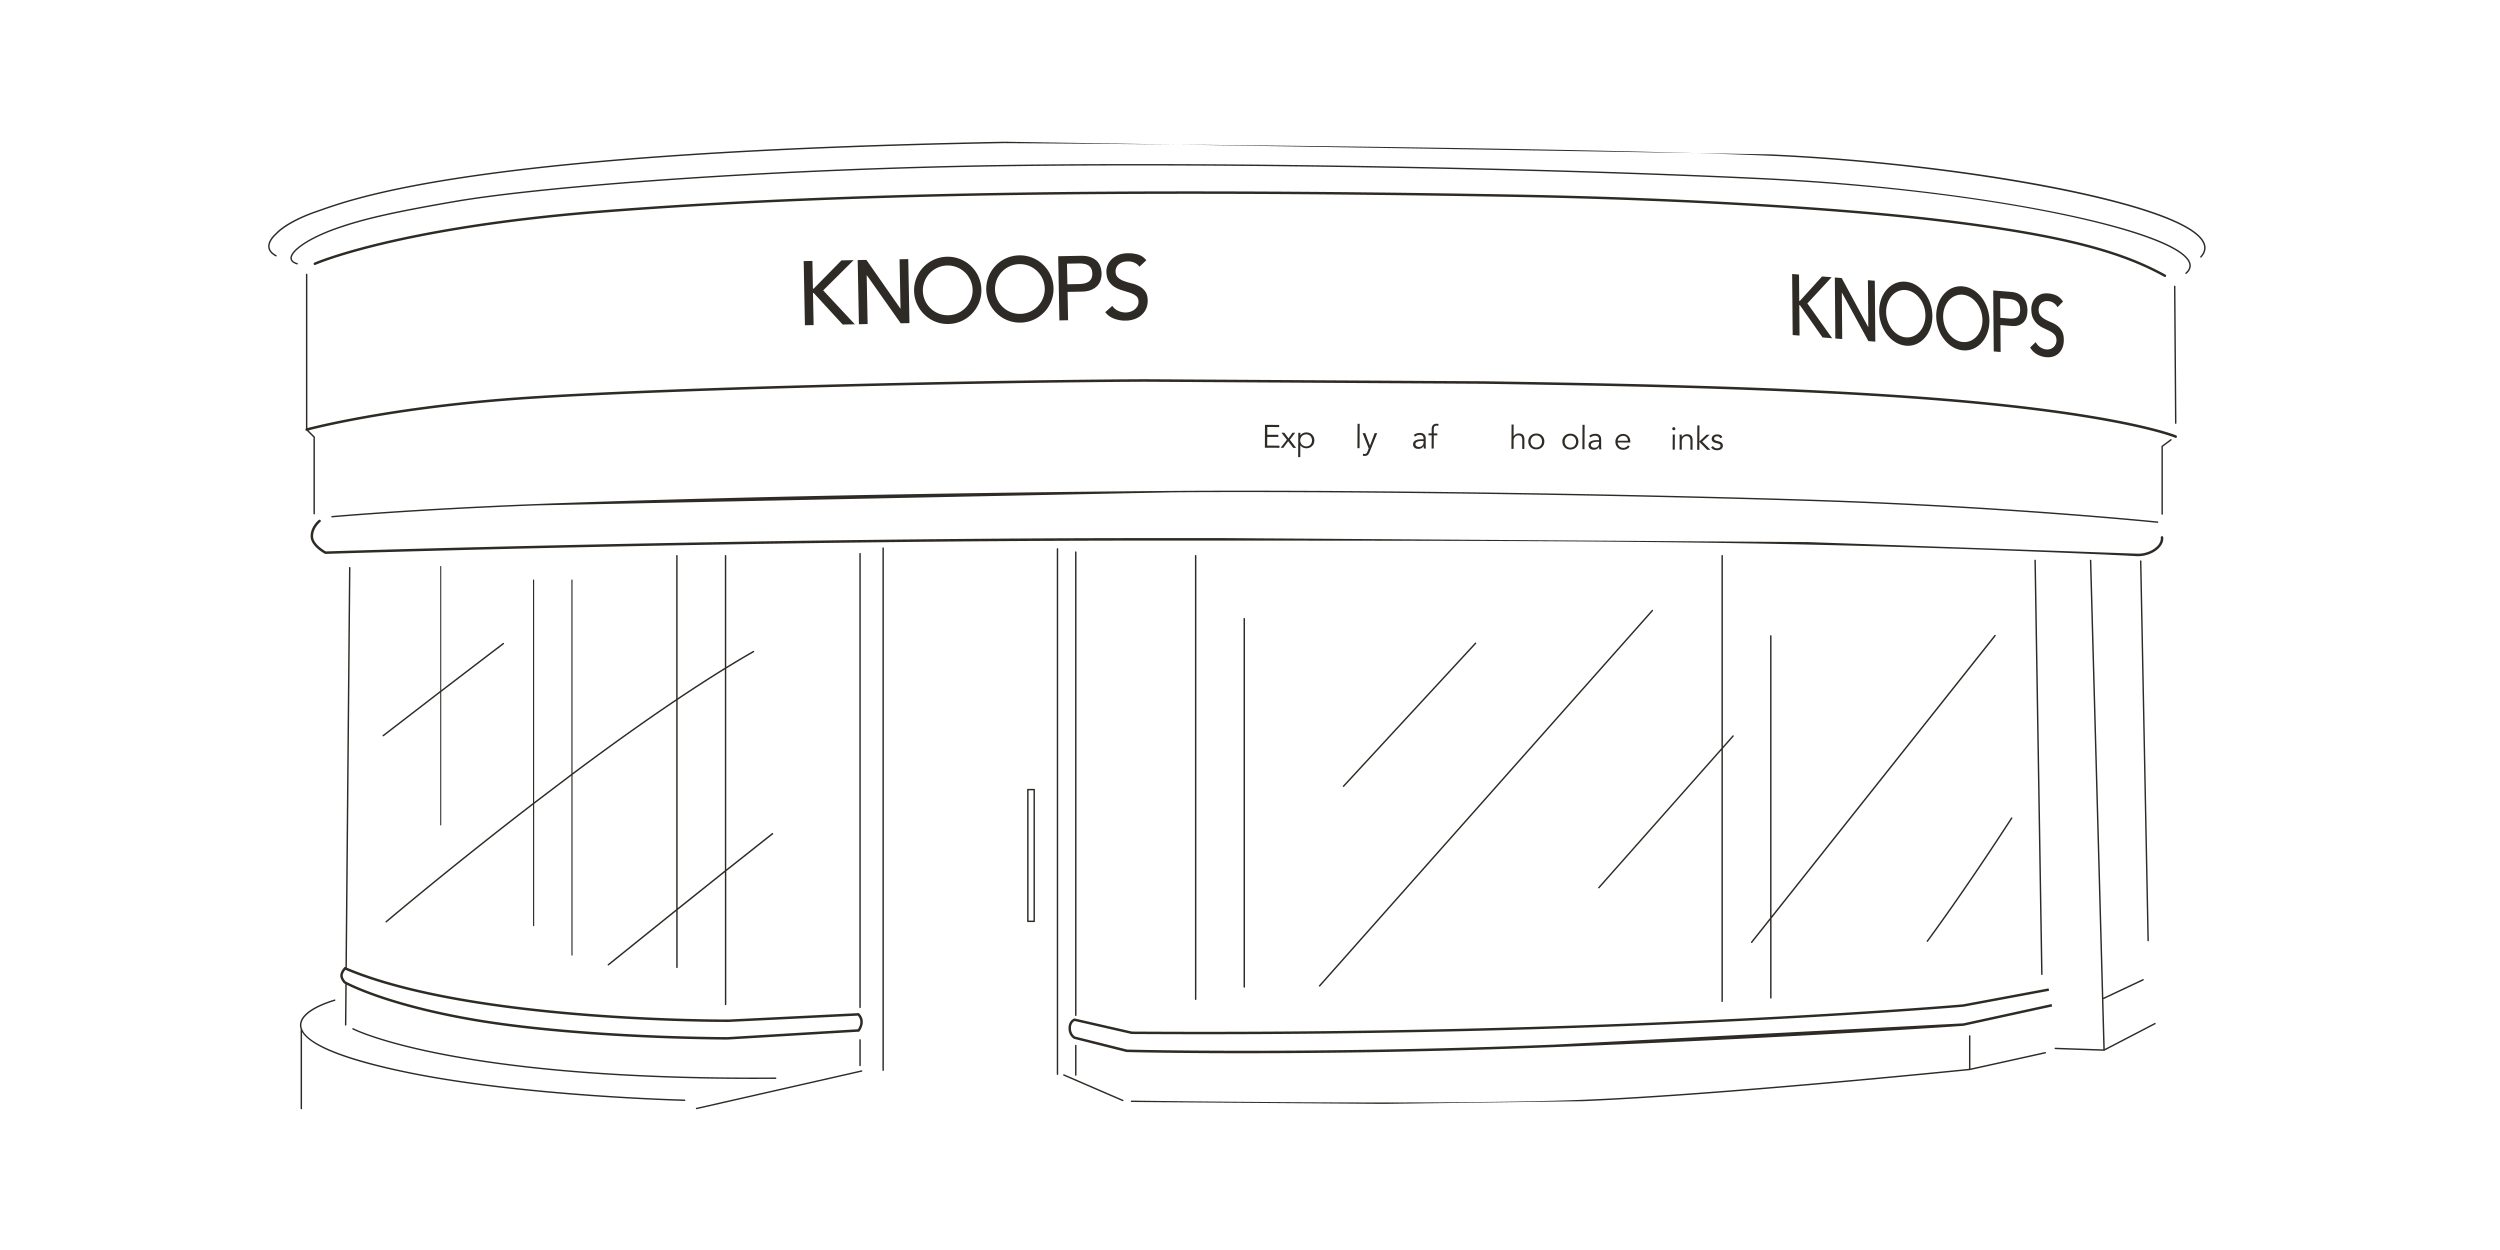 <svg viewBox="0 0 1000 500" xmlns="http://www.w3.org/2000/svg"><g fill="#2e2a25"><path d="M816.74 389.99a.29.29 0 0 1-.29-.29l-2.69-165.54c0-.16.12-.29.29-.29.19 0 .29.12.29.29l2.69 165.54c0 .16-.12.29-.29.29h0zm-317.91 31.32c-29.88 0-47.71-.47-48.06-.48h-.11l-21.06-5.3c-.09-.05-2.2-1.21-2.2-4.25s2.19-3.84 2.28-3.87l.13-.04 22.99 5.25c191.54 1.31 331-10.76 332.39-10.89l34.25-6.38.18.98-34.3 6.38c-1.44.13-140.98 12.19-332.59 10.9h-.11l-22.76-5.21c-.36.17-1.48.86-1.48 2.87 0 2.22 1.35 3.17 1.62 3.34l20.83 5.21c2.34.06 73.58 1.87 170.79-1.97l163.66-8.51 35.36-7.72.21.98-35.43 7.73c-.71.06-65.38 4.64-163.76 8.52-49.61 1.96-92.46 2.45-122.85 2.45zm-155.12-15.92l-.16-.16-52 2.56c-1.04.01-102.47.44-152.8-20.71l1.43-159.99a.29.29 0 0 0-.29-.29h0a.29.29 0 0 0-.29.29l-1.43 159.76-.26-.11-.24.24c-.06.07-1.56 1.62-1.56 3.23s1.41 3.04 1.47 3.1l.11.08s.16.09.43.23l-.15 16.33a.29.29 0 0 0 .29.29h0a.29.29 0 0 0 .29-.29l.14-16.04c3.99 2 20.17 9.35 51.92 14.7 25.17 4.24 62.64 6.94 100.27 7.24l52.57-3.16h.22l.14-.19c.03-.04 3-3.87-.1-7.09zm-.56 6.3l-52.3 3.15c-37.55-.29-74.96-3-100.08-7.22-35.53-5.98-51.43-14.46-52.54-15.07-.21-.23-1.13-1.29-1.13-2.34 0-.88.69-1.83 1.06-2.28 50.46 21.31 152.36 20.88 153.42 20.86l51.56-2.53c1.96 2.23.49 4.75.02 5.44zm527.14-242.16c-.16 0-.28-.13-.29-.28l-.4-54.69c0-.16.13-.29.28-.29h0c.16 0 .28.13.29.28l.4 54.69c0 .16-.13.29-.28.29h0zm.2 4.63c-.16-.07-16.54-6.83-68.22-12.45-59.83-6.51-139.29-8.17-209.08-9.21l-135.27-.82c-71.96.38-204.17 3.46-256.01 7.63-46.62 3.75-75.21 10.94-78.96 11.92v-61.47a.29.29 0 1 0-.58 0v61.67a.49.49 0 0 0-.19.54.49.49 0 0 0 .56.35l2.64 2.64v30.51a.29.29 0 1 0 .58 0v-30.63c0-.08-.03-.15-.08-.21l-2.47-2.47c4.34-1.13 32.7-8.15 78.59-11.84 51.81-4.16 183.98-7.25 255.93-7.62l135.25.82c69.76 1.04 149.19 2.7 208.98 9.21 51.47 5.6 67.78 12.31 67.93 12.38.06.03.13.04.2.04a.5.5 0 0 0 .46-.3c.11-.25-.01-.55-.26-.66zm9.86-71.12c-.07 0-.14-.02-.19-.07-.12-.11-.13-.29-.02-.41 1.52-1.7 1.89-3.38 1.14-5.16-6.63-15.74-98.46-31.78-173.04-35.08-84.29-3.72-304.34-5.05-306.56-5.06-207.1 3.81-257.06 21.35-273.48 27.11l-1.46.51c-12.16 4.22-15.94 8.71-15.98 8.76-.07.07-3.16 2.61-2.91 5.18.12 1.25 1.02 2.33 2.67 3.22.14.08.19.25.12.39-.08.14-.25.19-.39.12-1.83-.98-2.83-2.22-2.97-3.68-.27-2.89 2.94-5.54 3.08-5.65.11-.15 3.85-4.61 16.2-8.89l1.46-.51c16.44-5.77 66.47-23.33 273.67-27.14l306.58 5.06c37.48 1.66 79.67 6.5 112.85 12.96 20.85 4.06 56.45 12.37 60.7 22.47.83 1.98.42 3.92-1.24 5.77-.06.06-.14.1-.22.1zm-5.95 6.54c-.08 0-.16-.03-.21-.1-.1-.12-.09-.3.02-.4 1.39-1.23 1.82-2.5 1.34-3.87-4.3-12.16-78.43-29.06-171.23-33.48-88.69-4.22-211.98-6.38-299.85-5.24-94.03 1.21-186.91 8.26-222.38 14.38-27.03 4.66-37.26 7.29-46.7 10.52-12.2 4.18-18.72 9.24-18.66 11.88.02.88.76 1.54 2.21 1.96.15.04.24.2.19.35-.04.15-.2.24-.35.19-2.13-.62-2.6-1.7-2.62-2.49-.08-3.4 7.93-8.63 19.05-12.43 9.46-3.24 19.72-5.88 46.79-10.54 35.5-6.12 128.42-13.17 222.47-14.39 87.87-1.13 211.19 1.02 299.88 5.25 85.05 4.05 166.91 20.19 171.74 33.86.56 1.59.06 3.1-1.5 4.49-.05.05-.12.07-.19.07zm-8.43 1.21c-.08 0-.16-.02-.24-.06-16.08-8.85-37.98-16.05-92.57-22.42-32.12-3.75-93.23-8.23-168.4-9.54-160.46-2.82-272.74-.86-364.05 6.34-81.46 6.42-114.23 20.7-114.55 20.85-.25.11-.55 0-.66-.25s0-.55.25-.66c.32-.14 33.21-14.49 114.88-20.93 91.34-7.2 203.64-9.16 364.14-6.34 75.21 1.32 136.35 5.8 168.5 9.55 54.75 6.39 76.75 13.63 92.93 22.53.24.13.33.44.2.68a.49.49 0 0 1-.44.26zm-1.1 95.11a.29.29 0 0 1-.29-.29v-27.07a.28.28 0 0 1 .12-.23l3.5-2.61c.13-.09.31-.07.4.06s.07.3-.06.4l-3.39 2.52v26.92a.29.29 0 0 1-.29.29zM353.26 428.37a.29.29 0 0 1-.29-.29V219.24a.29.29 0 1 1 .58 0v208.84a.29.29 0 0 1-.29.29zm69.73 1.6a.29.29 0 0 1-.29-.29V219.57a.29.29 0 1 1 .58 0v210.11a.29.29 0 0 1-.29.29zm-144.36 13.72c-.13 0-.25-.09-.28-.22-.03-.15.06-.31.21-.34l66.03-15c.16-.03.31.06.34.21s-.06.31-.21.34l-66.03 15h-.06zm23.1-12.1c-121.76 0-160.28-19.6-160.67-19.81-.14-.07-.19-.25-.12-.38.07-.14.25-.19.38-.12.39.21 40.66 20.65 168.94 19.71h0c.16 0 .28.13.29.28s-.13.29-.28.29l-8.54.03zm147.37 8.88s-.08 0-.11-.02l-23.56-10.19c-.14-.06-.21-.23-.15-.38.06-.14.23-.21.38-.15l23.56 10.19c.14.06.21.23.15.38a.28.28 0 0 1-.26.17zm-18.79-10.18a.29.29 0 0 1-.29-.29v-11.78a.29.29 0 1 1 .58 0V430a.29.29 0 0 1-.29.29zm0-23.88a.29.29 0 0 1-.29-.29V220.85a.29.29 0 1 1 .58 0v185.27a.29.29 0 0 1-.29.29zm387.76 14.4l-29.9 6.61V414.4a.29.29 0 0 0-.58 0v13.12c-5.49.56-101.33 10.24-154.47 12.39-54.45 2.21-179.26.34-180.52.32h0c-.16 0-.28.12-.29.28 0 .16.12.29.28.29l100.89.76 79.66-1.07c54.02-2.19 152.13-12.15 154.73-12.42h.06l30.25-6.69c.15-.03.25-.19.22-.34s-.19-.25-.34-.22zm-474.05-17.59a.29.29 0 0 1-.29-.29V221.48a.29.29 0 1 1 .58 0v181.45a.29.29 0 0 1-.29.29zm0 23.24a.29.29 0 0 1-.29-.29v-10.19a.29.29 0 1 1 .58 0v10.19a.29.29 0 0 1-.29.29zm511.17-203.97c-.31 0-.62-.01-.93-.04-1.85-.15-56.1-2.9-131.31-4.62-66.97-1.53-148.36-1.56-234.52-1.59h-21.07c-171.68-.1-335.51 5.28-337.15 5.33-.1 0-.17-.02-.25-.06-.23-.12-5.72-3.06-5.72-7s3.15-6.42 3.28-6.52c.22-.17.53-.14.7.08s.13.53-.08.7c-.03.02-2.9 2.35-2.9 5.74 0 3.06 4.32 5.63 5.08 6.06 5.56-.18 164.99-5.34 333.06-5.34h3.99 21.07l234.55 1.6 131.37 4.62c3.12.25 6.54-.93 8.51-2.96.74-.76 1.59-1.98 1.43-3.47-.03-.27.17-.52.44-.55.29-.04.52.17.55.44.17 1.49-.42 2.96-1.7 4.28-1.97 2.03-5.25 3.29-8.38 3.29zm7.84-13.34H863c-.61-.06-61.75-6.29-138.78-8.73-90.01-2.85-198.51-3.93-254.89-3.49l-254.89 5.24c-49.77 1.93-81.29 4.77-81.61 4.8-.18 0-.29-.1-.31-.26-.01-.16.1-.3.26-.31.31-.03 31.85-2.87 81.64-4.8 65.99-2.56 161.28-4.52 254.91-5.24 56.4-.43 164.89.64 254.91 3.49 77.05 2.44 138.21 8.67 138.82 8.73a.28.28 0 0 1 .25.31c-.01.15-.14.26-.28.26zM413.68 368.82h-2.54a.29.29 0 0 1-.29-.29v-52.7a.29.29 0 0 1 .29-.29h2.54a.29.29 0 0 1 .29.29v52.7a.29.29 0 0 1-.29.29zm-2.25-.57h1.97v-52.12h-1.97v52.12z"></path><path d="M478.26 399.99a.29.29 0 0 1-.29-.29V222.3a.29.29 0 1 1 .58 0v177.4a.29.29 0 0 1-.29.29zm19.45-4.91a.29.29 0 0 1-.29-.29V247.48a.29.29 0 1 1 .58 0v147.31a.29.29 0 0 1-.29.29zm-223.86 44.73c-.62-.01-62.75-1.58-108.6-10.67-16.5-3.27-44.24-10.08-44.69-18.9-.18-3.62 4.7-7.23 13.39-9.89.15-.05.24-.21.19-.36s-.21-.24-.36-.19c-9.1 2.79-14 6.51-13.8 10.47.02.44.11.88.26 1.32v31.82a.29.29 0 1 0 .58 0v-30.59c3.59 6.01 18.74 11.8 44.32 16.88 45.9 9.11 108.07 10.67 108.7 10.69h0c.15 0 .28-.12.29-.28 0-.16-.12-.29-.28-.29zm588.4-30.5c-.07-.14-.25-.2-.39-.12l-19.95 10.38-.55-19.87 15.99-7.52c.15-.07.21-.24.14-.39s-.25-.21-.39-.14l-15.76 7.42-4.81-174.91c0-.16-.13-.27-.3-.28-.16 0-.29.14-.28.3l5.38 195.56-19.21-.66c-.15-.04-.29.12-.3.28 0 .16.12.29.28.3l19.52.67h0s.09-.01.13-.03l20.36-10.6c.14-.07.2-.25.12-.39zM423.26 102.49l9.01-.17c1.64-.03 2.99.17 4.07.59 1.07.43 1.92.98 2.55 1.65s1.07 1.44 1.33 2.29.39 1.68.41 2.47-.09 1.62-.31 2.49c-.22.86-.64 1.64-1.24 2.34s-1.43 1.28-2.48 1.75-2.4.72-4.04.75l-5.54.11.22 11.33-3.47.07-.49-25.66zm3.69 11.22l4.56-.09c.68-.01 1.34-.08 2-.2a5.33 5.33 0 0 0 1.76-.63c.51-.3.92-.72 1.22-1.27s.45-1.26.43-2.13-.19-1.57-.51-2.11a3.23 3.23 0 0 0-1.27-1.22c-.52-.28-1.12-.47-1.78-.56-.67-.1-1.34-.14-2.01-.12l-4.56.09.16 8.25zm17.96 8.64c.64.93 1.46 1.61 2.45 2.03.99.43 2 .63 3.03.61a5.89 5.89 0 0 0 1.77-.31c.6-.19 1.14-.47 1.63-.85.49-.37.88-.83 1.19-1.36.3-.54.45-1.15.43-1.85-.02-.99-.35-1.74-.98-2.24-.64-.51-1.42-.93-2.36-1.26l-3.06-.96c-1.1-.3-2.13-.74-3.06-1.3-.94-.56-1.73-1.32-2.38-2.29-.65-.96-.98-2.28-1.02-3.94-.01-.75.13-1.55.44-2.4s.81-1.63 1.49-2.34c.69-.71 1.57-1.31 2.66-1.81 1.09-.49 2.4-.75 3.95-.78 1.4-.03 2.74.14 4.03.5s2.42 1.12 3.41 2.29l-2.77 2.62c-.45-.67-1.07-1.2-1.88-1.59-.8-.39-1.71-.58-2.73-.56s-1.76.16-2.4.43c-.63.27-1.14.6-1.52 1.01s-.64.84-.79 1.3-.22.89-.21 1.27c.02 1.09.35 1.91.99 2.48s1.42 1.02 2.36 1.37c.94.34 1.95.65 3.06.92 1.1.27 2.12.65 3.06 1.15s1.73 1.19 2.37 2.05c.64.87.98 2.07 1.01 3.62.02 1.23-.19 2.34-.64 3.34a7.37 7.37 0 0 1-1.85 2.53c-.78.69-1.71 1.23-2.79 1.61a10.88 10.88 0 0 1-3.46.61 12.65 12.65 0 0 1-4.68-.78c-1.48-.55-2.67-1.42-3.56-2.61l2.81-2.51zm-36.7 6.7c-7.42.14-13.57-5.78-13.71-13.2s5.78-13.57 13.2-13.71 13.57 5.78 13.71 13.2-5.78 13.57-13.2 13.71zm-.45-23.4c-5.48.1-9.86 4.65-9.76 10.14.1 5.48 4.65 9.86 10.14 9.76s9.86-4.65 9.76-10.14c-.1-5.48-4.65-9.86-10.14-9.76zm-28.41 23.95c-7.42.14-13.57-5.78-13.71-13.2s5.78-13.57 13.2-13.71 13.57 5.78 13.71 13.2-5.78 13.57-13.2 13.71zm-.44-23.4c-5.48.1-9.86 4.65-9.76 10.14.1 5.48 4.65 9.86 10.14 9.76s9.86-4.65 9.76-10.14c-.1-5.48-4.65-9.86-10.14-9.76zm-19.08-2.49l.38 19.8-13.65-19.55h0l-1.09.02-2.39.04.49 25.67 3.48-.07-.38-19.61 13.62 19.31h.01l.91-.02 2.58-.05-.49-25.61-3.47.07zm-38.35.73l3.48-.07.21 11.09h.29l11.13-11.31 4.86-.09-12.17 12.09 12.66 13.57-4.86.09-11.59-12.61h-.29l.25 12.83-3.48.07-.49-25.66zm475.83 11.74l7.12.58c1.3.11 2.37.41 3.21.9s1.51 1.09 2 1.78a6.41 6.41 0 0 1 1.03 2.29 10.73 10.73 0 0 1 .31 2.38c.01.76-.08 1.54-.27 2.33-.18.8-.52 1.51-1 2.12s-1.14 1.1-1.97 1.45c-.84.36-1.9.48-3.2.37l-4.38-.36.09 10.78-2.75-.22-.21-24.4zm2.83 10.96l3.6.29c.53.04 1.06.04 1.59-.03s.99-.21 1.4-.45.73-.61.98-1.11c.24-.5.36-1.16.35-1.98s-.14-1.51-.39-2.04c-.25-.54-.58-.96-1-1.27-.41-.31-.88-.54-1.41-.68-.53-.15-1.05-.24-1.59-.28l-3.6-.29.07 7.84zm14.14 9.68c.5.94 1.14 1.65 1.92 2.13.78.49 1.57.76 2.39.83.46.04.92-.01 1.4-.14a3.54 3.54 0 0 0 1.29-.67c.39-.31.7-.71.95-1.19.24-.48.36-1.06.36-1.72 0-.94-.26-1.68-.76-2.21s-1.12-1-1.85-1.39l-2.41-1.16c-.87-.38-1.67-.88-2.41-1.49s-1.36-1.4-1.86-2.37-.76-2.25-.78-3.83c0-.71.12-1.46.37-2.24a5.8 5.8 0 0 1 1.2-2.1c.55-.62 1.25-1.12 2.12-1.49.86-.38 1.91-.51 3.13-.41a9.68 9.68 0 0 1 3.18.81c1.01.45 1.91 1.27 2.68 2.45l-2.21 2.26c-.35-.67-.84-1.23-1.47-1.67a4.35 4.35 0 0 0-2.15-.76c-.8-.07-1.4 0-1.9.21-.5.2-.91.48-1.21.83s-.51.74-.63 1.17-.18.82-.18 1.19c0 1.03.26 1.84.76 2.43s1.12 1.09 1.86 1.49a23.51 23.51 0 0 0 2.41 1.13 10.73 10.73 0 0 1 2.41 1.35c.74.55 1.36 1.27 1.86 2.15s.76 2.05.77 3.52c.01 1.17-.17 2.21-.53 3.12s-.86 1.66-1.48 2.25-1.36 1.02-2.22 1.3a7.1 7.1 0 0 1-2.74.29 9.1 9.1 0 0 1-3.7-1.13 7.3 7.3 0 0 1-2.8-2.77l2.24-2.15zm-29.05 3.32c-5.86-.48-10.68-6.61-10.74-13.67s4.66-12.41 10.53-11.93c5.86.48 10.68 6.61 10.74 13.67s-4.66 12.41-10.52 11.93zm-.19-22.25c-4.33-.35-7.83 3.6-7.78 8.82.04 5.22 3.61 9.75 7.94 10.1s7.82-3.6 7.78-8.82-3.61-9.75-7.94-10.1zm-22.62 20.39c-5.86-.48-10.68-6.61-10.74-13.67s4.66-12.41 10.53-11.93 10.68 6.61 10.74 13.67-4.66 12.41-10.52 11.93zm-.19-22.26c-4.33-.35-7.83 3.6-7.78 8.82s3.61 9.75 7.94 10.1 7.82-3.6 7.78-8.82-3.61-9.75-7.94-10.1zm-15.06-3.94l.16 18.83-10.65-19.69h0l-.85-.07-1.89-.16.2 24.41 2.75.22-.16-18.65 10.63 19.47h0l.72.06 2.05.16-.21-24.36-2.75-.22zm-30.31-2.48l2.75.22.09 10.55.23.02 8.88-9.81 3.84.31-9.7 10.47 9.91 13.93-3.84-.31-9.07-12.93-.23-.02.1 12.2-2.75-.22-.21-24.4zm-209.97 68.64l4.89.02v.85l-5.83-.03.04-9.14 5.67.03v.85l-4.74-.02v3.11l4.41.02v.85l-4.43-.02-.02 3.47zm7.86-2.34l-2.18-2.82h1.16l1.67 2.27 1.61-2.25h1.06l-2.12 2.81 2.51 3.24h-1.16l-2.01-2.66-1.96 2.64h-1.08l2.51-3.22zm4.55-2.79h.85v1.01h.03c.14-.21.3-.38.49-.53s.39-.27.6-.36.42-.16.64-.2.43-.06.63-.06a3.42 3.42 0 0 1 1.3.24c.39.16.73.38 1.01.67s.5.62.66 1.01.23.81.23 1.27-.08.88-.24 1.26-.38.72-.67 1-.62.5-1.02.66-.83.23-1.3.23c-.2 0-.41-.02-.63-.07s-.43-.11-.64-.21a3.06 3.06 0 0 1-.59-.37c-.19-.15-.35-.32-.49-.53h-.03l-.02 4.72h-.85l.05-9.76zm5.49 3.05c0-.34-.05-.65-.16-.94s-.26-.55-.45-.76a2.11 2.11 0 0 0-.71-.51 2.24 2.24 0 0 0-.95-.19c-.35 0-.68.06-.97.18s-.55.29-.76.51-.39.47-.51.76a2.67 2.67 0 0 0-.19.94c-.01.33.06.65.18.94s.29.55.5.76.47.39.76.51c.29.13.61.19.97.19s.67-.06.95-.18.52-.29.72-.51c.2-.21.35-.47.46-.76s.16-.61.17-.94z"></path><path d="M543.82 179.27h-.85l.05-9.76h.85l-.05 9.76zm4.17-1.03l1.87-4.99h1.03l-3.06 7.61c-.18.46-.41.83-.7 1.11-.28.27-.68.41-1.21.41-.13 0-.26 0-.39-.01-.13 0-.26-.04-.39-.08l.09-.83c.18.09.4.14.64.15.3 0 .54-.09.71-.28s.32-.45.46-.8l.44-1.16-2.45-6.13h1.07l1.87 5.01z"></path><path d="M569.43 175.68v-.15c0-1.04-.51-1.56-1.54-1.57-.71 0-1.32.23-1.85.7l-.51-.61c.57-.58 1.42-.87 2.56-.87.29 0 .57.05.84.13a1.94 1.94 0 0 1 .7.4c.2.18.35.4.47.67s.18.59.18.96v2.7a6.04 6.04 0 0 0 .02.73l.07.63h-.83l-.06-.48-.02-.5h-.03c-.25.4-.55.69-.89.87s-.76.26-1.25.26a2.81 2.81 0 0 1-.77-.11 1.88 1.88 0 0 1-.66-.34c-.19-.15-.35-.34-.46-.56s-.17-.48-.17-.77c0-.49.13-.88.39-1.15a2.25 2.25 0 0 1 .96-.62c.39-.13.79-.22 1.23-.25l1.19-.05h.43zm-.44.7l-.81.03a4.75 4.75 0 0 0-.93.15c-.3.08-.55.21-.76.38a.87.87 0 0 0-.32.71c0 .2.04.37.12.51s.19.26.33.35a1.46 1.46 0 0 0 .46.2 2.22 2.22 0 0 0 .51.06c.31 0 .58-.05.81-.15s.42-.24.58-.42.27-.38.34-.62.11-.49.11-.75v-.44h-.44zm5.96-2.23h-1.43l-.03 5.26h-.85l.03-5.27h-1.28v-.78h1.28v-1.65c0-.8.19-1.37.56-1.71s.86-.51 1.47-.5c.12 0 .24.01.37.03l.37.07-.16.77c-.1-.03-.21-.05-.32-.07a1.87 1.87 0 0 0-.34-.03c-.23 0-.42.04-.57.11s-.26.19-.34.33a1.47 1.47 0 0 0-.16.5c-.03.19-.04.39-.04.61v1.55h1.43v.77z"></path><path d="M604.61 169.8h.85l-.02 4.69h.03a2.54 2.54 0 0 1 .36-.45c.15-.14.31-.25.49-.35s.37-.17.58-.23a2.11 2.11 0 0 1 .6-.08c.77 0 1.35.21 1.71.62.37.41.55.99.55 1.75l-.02 3.83h-.85l.02-3.35c0-.67-.11-1.19-.34-1.54s-.66-.54-1.29-.54c-.04 0-.16.02-.36.05s-.41.13-.63.28-.42.39-.59.69c-.17.31-.26.74-.26 1.29v3.1h-.87l.05-9.76zm13.12 6.8c0 .46-.08.88-.24 1.26s-.38.72-.67 1-.62.5-1.02.66-.83.23-1.3.23-.89-.08-1.28-.24-.73-.38-1.01-.67-.5-.62-.66-1.01-.23-.81-.23-1.27.08-.88.24-1.26.38-.72.67-1 .62-.5 1.02-.66c.39-.16.82-.23 1.29-.23a3.42 3.42 0 0 1 1.3.24c.39.16.73.38 1.01.67s.5.62.66 1.01.23.81.23 1.27zm-.93-.01c0-.34-.05-.65-.16-.94s-.26-.55-.45-.76a2.15 2.15 0 0 0-.71-.51c-.28-.13-.59-.19-.95-.19s-.67.06-.95.18a1.93 1.93 0 0 0-.71.51c-.19.21-.35.47-.46.76s-.16.61-.17.94.05.65.16.94.26.55.45.76a1.93 1.93 0 0 0 .71.51c.28.13.59.19.95.19s.67-.06.95-.18.52-.29.72-.51.35-.47.46-.76.16-.61.17-.94z"></path><path d="M631.35 176.66c0 .46-.08.88-.24 1.26s-.38.72-.67 1-.62.5-1.02.66-.83.23-1.3.23-.89-.08-1.28-.24-.73-.38-1.01-.67-.5-.62-.66-1.01-.23-.81-.23-1.27.08-.88.24-1.26.38-.72.67-1 .62-.5 1.02-.66c.39-.16.82-.23 1.29-.23a3.42 3.42 0 0 1 1.3.24c.39.16.73.38 1.01.67s.5.62.66 1.01.23.81.23 1.27zm-.93 0c0-.34-.05-.65-.16-.94s-.26-.55-.45-.76a2.15 2.15 0 0 0-.71-.51c-.28-.13-.59-.19-.95-.19s-.67.06-.95.18a1.93 1.93 0 0 0-.71.51c-.19.21-.35.47-.46.76s-.16.61-.17.94.05.65.16.94.26.55.45.76a1.93 1.93 0 0 0 .71.51c.28.13.59.19.95.19s.67-.06.95-.18.52-.29.72-.51.35-.47.46-.76.16-.61.17-.94zm3.38 3.03h-.85l.05-9.76h.85l-.05 9.76zm5.81-3.67v-.15c0-1.04-.51-1.56-1.54-1.57-.71 0-1.32.23-1.85.7l-.51-.61c.57-.58 1.42-.87 2.56-.87.29 0 .57.05.84.13a1.94 1.94 0 0 1 .7.4c.2.18.35.4.47.67s.18.59.18.96v2.7a6.04 6.04 0 0 0 .02.73l.07.63h-.83l-.06-.48-.02-.5h-.03c-.25.4-.55.69-.89.87s-.76.26-1.25.26a2.81 2.81 0 0 1-.77-.11 1.88 1.88 0 0 1-.66-.34c-.19-.15-.35-.34-.46-.56s-.17-.48-.17-.77c0-.49.13-.88.39-1.15a2.25 2.25 0 0 1 .96-.62c.39-.13.79-.22 1.23-.25l1.19-.05h.43zm-.44.69l-.81.03a4.75 4.75 0 0 0-.93.15c-.3.08-.55.21-.76.38a.87.87 0 0 0-.32.71c0 .2.04.37.12.51s.19.26.33.35a1.46 1.46 0 0 0 .46.2 2.22 2.22 0 0 0 .51.06c.31 0 .58-.05.81-.15s.42-.24.58-.42.27-.38.34-.62.11-.49.11-.75v-.44h-.44z"></path><path d="M647.05 176.97c.02.3.1.59.22.85.12.27.28.5.47.69.2.19.42.35.68.46s.54.17.84.17c.46 0 .85-.1 1.18-.31s.58-.45.76-.73l.66.55c-.36.45-.76.78-1.2.98s-.9.29-1.4.29a3.15 3.15 0 0 1-1.24-.24c-.38-.16-.71-.38-.98-.67s-.49-.62-.65-1.01-.23-.81-.23-1.27.08-.88.24-1.26c.16-.39.37-.72.65-1a3.09 3.09 0 0 1 .97-.66c.37-.16.77-.23 1.2-.23.46 0 .86.09 1.23.25.36.16.66.38.91.66.24.27.43.59.56.96a3.5 3.5 0 0 1 .19 1.17v.39l-5.04-.02zm4.11-.68c0-.58-.17-1.04-.51-1.4s-.82-.54-1.44-.54c-.28 0-.54.05-.8.16s-.49.25-.68.43-.35.39-.47.62-.18.47-.18.72l4.08.02z"></path><path d="M670.14 171.5c0 .18-.07.33-.2.44-.13.12-.27.17-.43.17s-.3-.06-.42-.18c-.13-.12-.19-.26-.19-.45a.54.54 0 0 1 .2-.44c.13-.12.27-.17.43-.17s.3.06.43.18.19.26.19.45zm-.23 8.37h-.85l.03-6.05h.85l-.03 6.05zm2.77-6.03a3.99 3.99 0 0 1 .03.48v.48h.03a2.54 2.54 0 0 1 .36-.45c.15-.14.31-.25.49-.35s.37-.17.58-.23a2.11 2.11 0 0 1 .6-.08c.77 0 1.35.21 1.71.62.37.41.55.99.55 1.75l-.02 3.83h-.85l.02-3.35c0-.67-.11-1.19-.34-1.54s-.66-.54-1.29-.54c-.04 0-.16.02-.36.05s-.41.13-.63.28-.42.39-.59.69c-.17.31-.26.74-.26 1.29v3.1h-.87l.02-4.71-.02-.62-.04-.71h.88zm7.07 2.76l2.87-2.71h1.28l-3.02 2.75 3.31 3.29h-1.32l-3.12-3.2-.02 3.18h-.85l.05-9.76h.85l-.03 6.44zm8.45-1.25c-.13-.25-.3-.45-.51-.6s-.48-.22-.79-.22c-.15 0-.3.02-.45.05a1.35 1.35 0 0 0-.41.16.78.78 0 0 0-.29.28c-.07.12-.11.25-.11.41 0 .28.1.49.29.62s.49.24.89.34l.86.21c.42.1.77.29 1.05.58s.42.65.41 1.08c0 .33-.07.61-.2.84a1.64 1.64 0 0 1-.53.58c-.22.15-.47.26-.76.32-.28.07-.57.1-.87.1-.46 0-.9-.09-1.3-.27s-.74-.48-1.02-.91l.74-.5c.17.28.39.5.65.66s.57.25.93.25c.17 0 .34-.02.52-.06s.33-.1.46-.18.24-.19.32-.31a.84.84 0 0 0 .12-.45c0-.3-.11-.52-.33-.65a3.04 3.04 0 0 0-.81-.32l-.83-.2-.42-.13c-.18-.06-.35-.15-.52-.27s-.31-.28-.43-.47-.18-.43-.18-.72c0-.31.06-.58.19-.81s.29-.42.51-.57c.21-.15.45-.25.72-.33s.54-.11.83-.11c.42 0 .81.09 1.17.25s.64.45.84.84l-.76.5zm171.06 201.18c-.16 0-.29-.13-.29-.28L856 224.44c0-.16.12-.29.28-.3h0c.16 0 .29.13.29.28l2.97 151.81c0 .16-.12.29-.28.3h0zm-331.44 18.12c-.07 0-.14-.02-.19-.07-.12-.11-.13-.29-.02-.41l133.12-150.15c.11-.12.29-.13.41-.02s.13.29.02.41L528.04 394.56c-.06.06-.14.1-.22.1zm270.36-140.62c-.13-.1-.31-.08-.41.05l-89.16 112.35V254.37a.29.29 0 0 0-.58 0v112.78l-7.6 9.58c-.1.13-.08.31.05.41a.3.3 0 0 0 .18.06c.08 0 .17-.04.23-.11l7.15-9.01v31.07a.29.29 0 0 0 .58 0v-31.79l89.62-112.92c.1-.13.08-.31-.05-.41zm-27.24 122.73c-.06 0-.12-.02-.17-.06a.29.29 0 0 1-.06-.41c.14-.19 14.04-18.88 33.72-49.21a.29.29 0 0 1 .4-.08.29.29 0 0 1 .08.4c-19.69 30.34-33.6 49.05-33.74 49.24a.28.28 0 0 1-.23.12zm-233.52-61.98c-.07 0-.14-.03-.2-.08-.12-.11-.12-.29-.02-.41l52.81-57.18c.11-.12.29-.12.41-.02.12.11.12.29.02.41l-52.81 57.18c-.06.06-.13.09-.21.09zm156.02-20.59c-.12-.11-.31-.1-.41.02l-3.87 4.37V222.3a.29.29 0 0 0-.58 0v76.93l-49.25 55.65c-.11.12-.09.3.02.41a.28.28 0 0 0 .19.07c.08 0 .16-.03.22-.1l48.81-55.16v100.41a.29.29 0 0 0 .58 0V299.45l4.3-4.86c.11-.12.09-.3-.02-.41zm-384.23 39.12c-.1-.13-.28-.15-.41-.05l-18.29 14.47v-80.29c3.75-2.31 7.43-4.5 11.01-6.54.14-.08.19-.26.11-.4s-.26-.19-.4-.11c-3.48 1.99-7.07 4.12-10.72 6.36V222.3a.29.29 0 1 0-.58 0v44.8c-6.13 3.77-12.46 7.87-18.88 12.17V222.3a.29.29 0 1 0-.58 0v57.36c-13.76 9.24-27.94 19.44-41.46 29.54v-77.17c0-.13-.1-.23-.23-.23s-.23.1-.23.23v77.52l-14.89 11.28v-88.8c0-.13-.1-.23-.23-.23s-.23.1-.23.23v89.16c-32.78 25.18-58.44 46.9-58.91 47.3-.12.1-.14.29-.03.41.06.07.14.1.22.1a.28.28 0 0 0 .19-.07c.47-.4 25.93-21.95 58.54-47.01v48.32c0 .13.1.23.23.23s.23-.1.23-.23v-48.68l14.89-11.29v71.75c0 .13.1.23.23.23s.23-.1.23-.23v-72.1c13.51-10.1 27.69-20.31 41.46-29.57v83.35l-27.33 21.98c-.12.1-.14.28-.04.41.06.07.14.11.23.11a.3.3 0 0 0 .18-.06l26.97-21.69v22.49a.29.29 0 1 0 .58 0V364l18.88-15.08v52.86a.29.29 0 1 0 .58 0v-53.31l18.65-14.75c.13-.1.15-.28.05-.41zm-38.15 29.94v-83.28c6.42-4.31 12.75-8.41 18.88-12.19v80.39l-18.88 15.07zm-69.51-105.98a.3.3 0 0 0-.41-.06l-24.64 18.82V226.6c0-.12-.09-.21-.21-.21s-.21.09-.21.21v49.75l-22.97 17.68c-.13.1-.15.28-.05.41.06.07.14.11.23.11.06 0 .12-.02.18-.06l22.61-17.41v52.9c0 .12.09.21.21.21s.21-.09.21-.21v-53.22l24.99-19.08a.3.3 0 0 0 .06-.41z"></path></g><defs><path d="M420.87 421.7h0l-64.73-.85c-.16 0-.28-.13-.28-.29s.13-.28.29-.28h0l64.73.85c.16 0 .28.13.28.29s-.13.28-.29.28z" id="B"></path><path d="M527.63 176.4c.02.3.1.59.22.85.12.27.28.5.47.69.2.19.42.35.68.46s.54.17.84.17c.46 0 .85-.1 1.18-.31s.58-.45.76-.73l.66.55c-.36.45-.76.78-1.2.98s-.9.29-1.4.29a3.15 3.15 0 0 1-1.24-.24c-.38-.16-.71-.38-.98-.67s-.49-.62-.65-1.01-.23-.81-.23-1.27.08-.88.24-1.26c.16-.39.37-.72.65-1a3.09 3.09 0 0 1 .97-.66c.37-.16.77-.23 1.2-.23.46 0 .86.09 1.23.25.36.16.66.38.91.66.24.27.43.59.56.96a3.5 3.5 0 0 1 .19 1.17v.39l-5.04-.02zm4.11-.67c0-.58-.17-1.04-.51-1.4s-.82-.54-1.44-.54c-.28 0-.54.05-.8.16s-.49.25-.68.43-.35.39-.47.62-.18.47-.18.72l4.08.02z" id="C"></path><path d="M534.18 175.07l-.02-.81-.03-1.07h.84v1.13h.03c.06-.16.15-.32.26-.47a1.95 1.95 0 0 1 .41-.4 1.98 1.98 0 0 1 .56-.29 2.27 2.27 0 0 1 .72-.11c.24 0 .45.03.63.08l-.17.84a1.5 1.5 0 0 0-.49-.07c-.33 0-.61.06-.84.18s-.43.28-.58.48c-.16.19-.27.4-.34.62s-.11.44-.11.64l-.02 3.41h-.85l.02-4.16z" id="D"></path><path d="M541.76 173.99h-1.74l-.02 3.55c0 .22.02.41.06.55s.1.25.18.33.17.13.28.16.23.05.35.05a1.74 1.74 0 0 0 .45-.06 2.03 2.03 0 0 0 .43-.17l.03.79c-.32.14-.7.22-1.15.21-.16 0-.33-.02-.51-.07s-.34-.13-.48-.25a1.23 1.23 0 0 1-.36-.49c-.09-.21-.14-.48-.14-.81l.02-3.81h-1.28v-.78h1.28v-1.7h.85v1.71h1.74v.78z" id="E"></path><path d="M559.71 174.72c-.15-.22-.35-.42-.61-.57s-.56-.23-.9-.24c-.35-.01-.67.04-.95.16s-.52.29-.72.5-.35.47-.46.77-.16.62-.16.96.05.66.15.96.25.55.45.77.43.39.71.51.59.18.95.17a1.7 1.7 0 0 0 .9-.23c.27-.16.47-.34.62-.57l.69.53c-.3.35-.64.61-1.02.78a3.07 3.07 0 0 1-1.19.26c-.49 0-.93-.07-1.33-.23s-.73-.38-1.01-.67a2.74 2.74 0 0 1-.63-1.02 3.53 3.53 0 0 1-.21-1.27c.01-.45.08-.88.23-1.27s.36-.73.64-1.01.62-.5 1.02-.66.84-.23 1.33-.22a3.08 3.08 0 0 1 1.19.27 2.82 2.82 0 0 1 1.02.79l-.7.53z" id="F"></path><path d="M593.03 179.5h-.85v-1.01h-.03c-.14.21-.3.38-.49.53s-.39.27-.6.36-.42.16-.64.2-.43.06-.63.06a3.42 3.42 0 0 1-1.3-.24c-.39-.16-.73-.38-1.01-.67s-.5-.62-.66-1.01-.23-.81-.23-1.27.08-.88.24-1.26.38-.72.67-1 .62-.5 1.02-.66c.39-.16.83-.23 1.3-.23.2 0 .41.02.63.07s.43.11.64.21a3.58 3.58 0 0 1 .59.36c.19.15.35.32.49.53h.03l.02-4.72h.85l-.05 9.76zm-5.5-3.04c0 .34.05.65.16.94s.26.55.45.76a2.05 2.05 0 0 0 .71.51c.28.13.59.19.95.19s.66-.06.96-.18.55-.29.77-.51c.22-.21.39-.47.51-.76a2.67 2.67 0 0 0 .19-.94c.01-.33-.06-.65-.18-.94s-.29-.55-.5-.76a2.16 2.16 0 0 0-.77-.51c-.3-.13-.62-.19-.96-.19s-.67.06-.95.18-.52.29-.72.51-.35.47-.46.76-.16.61-.17.94z" id="G"></path></defs></svg>